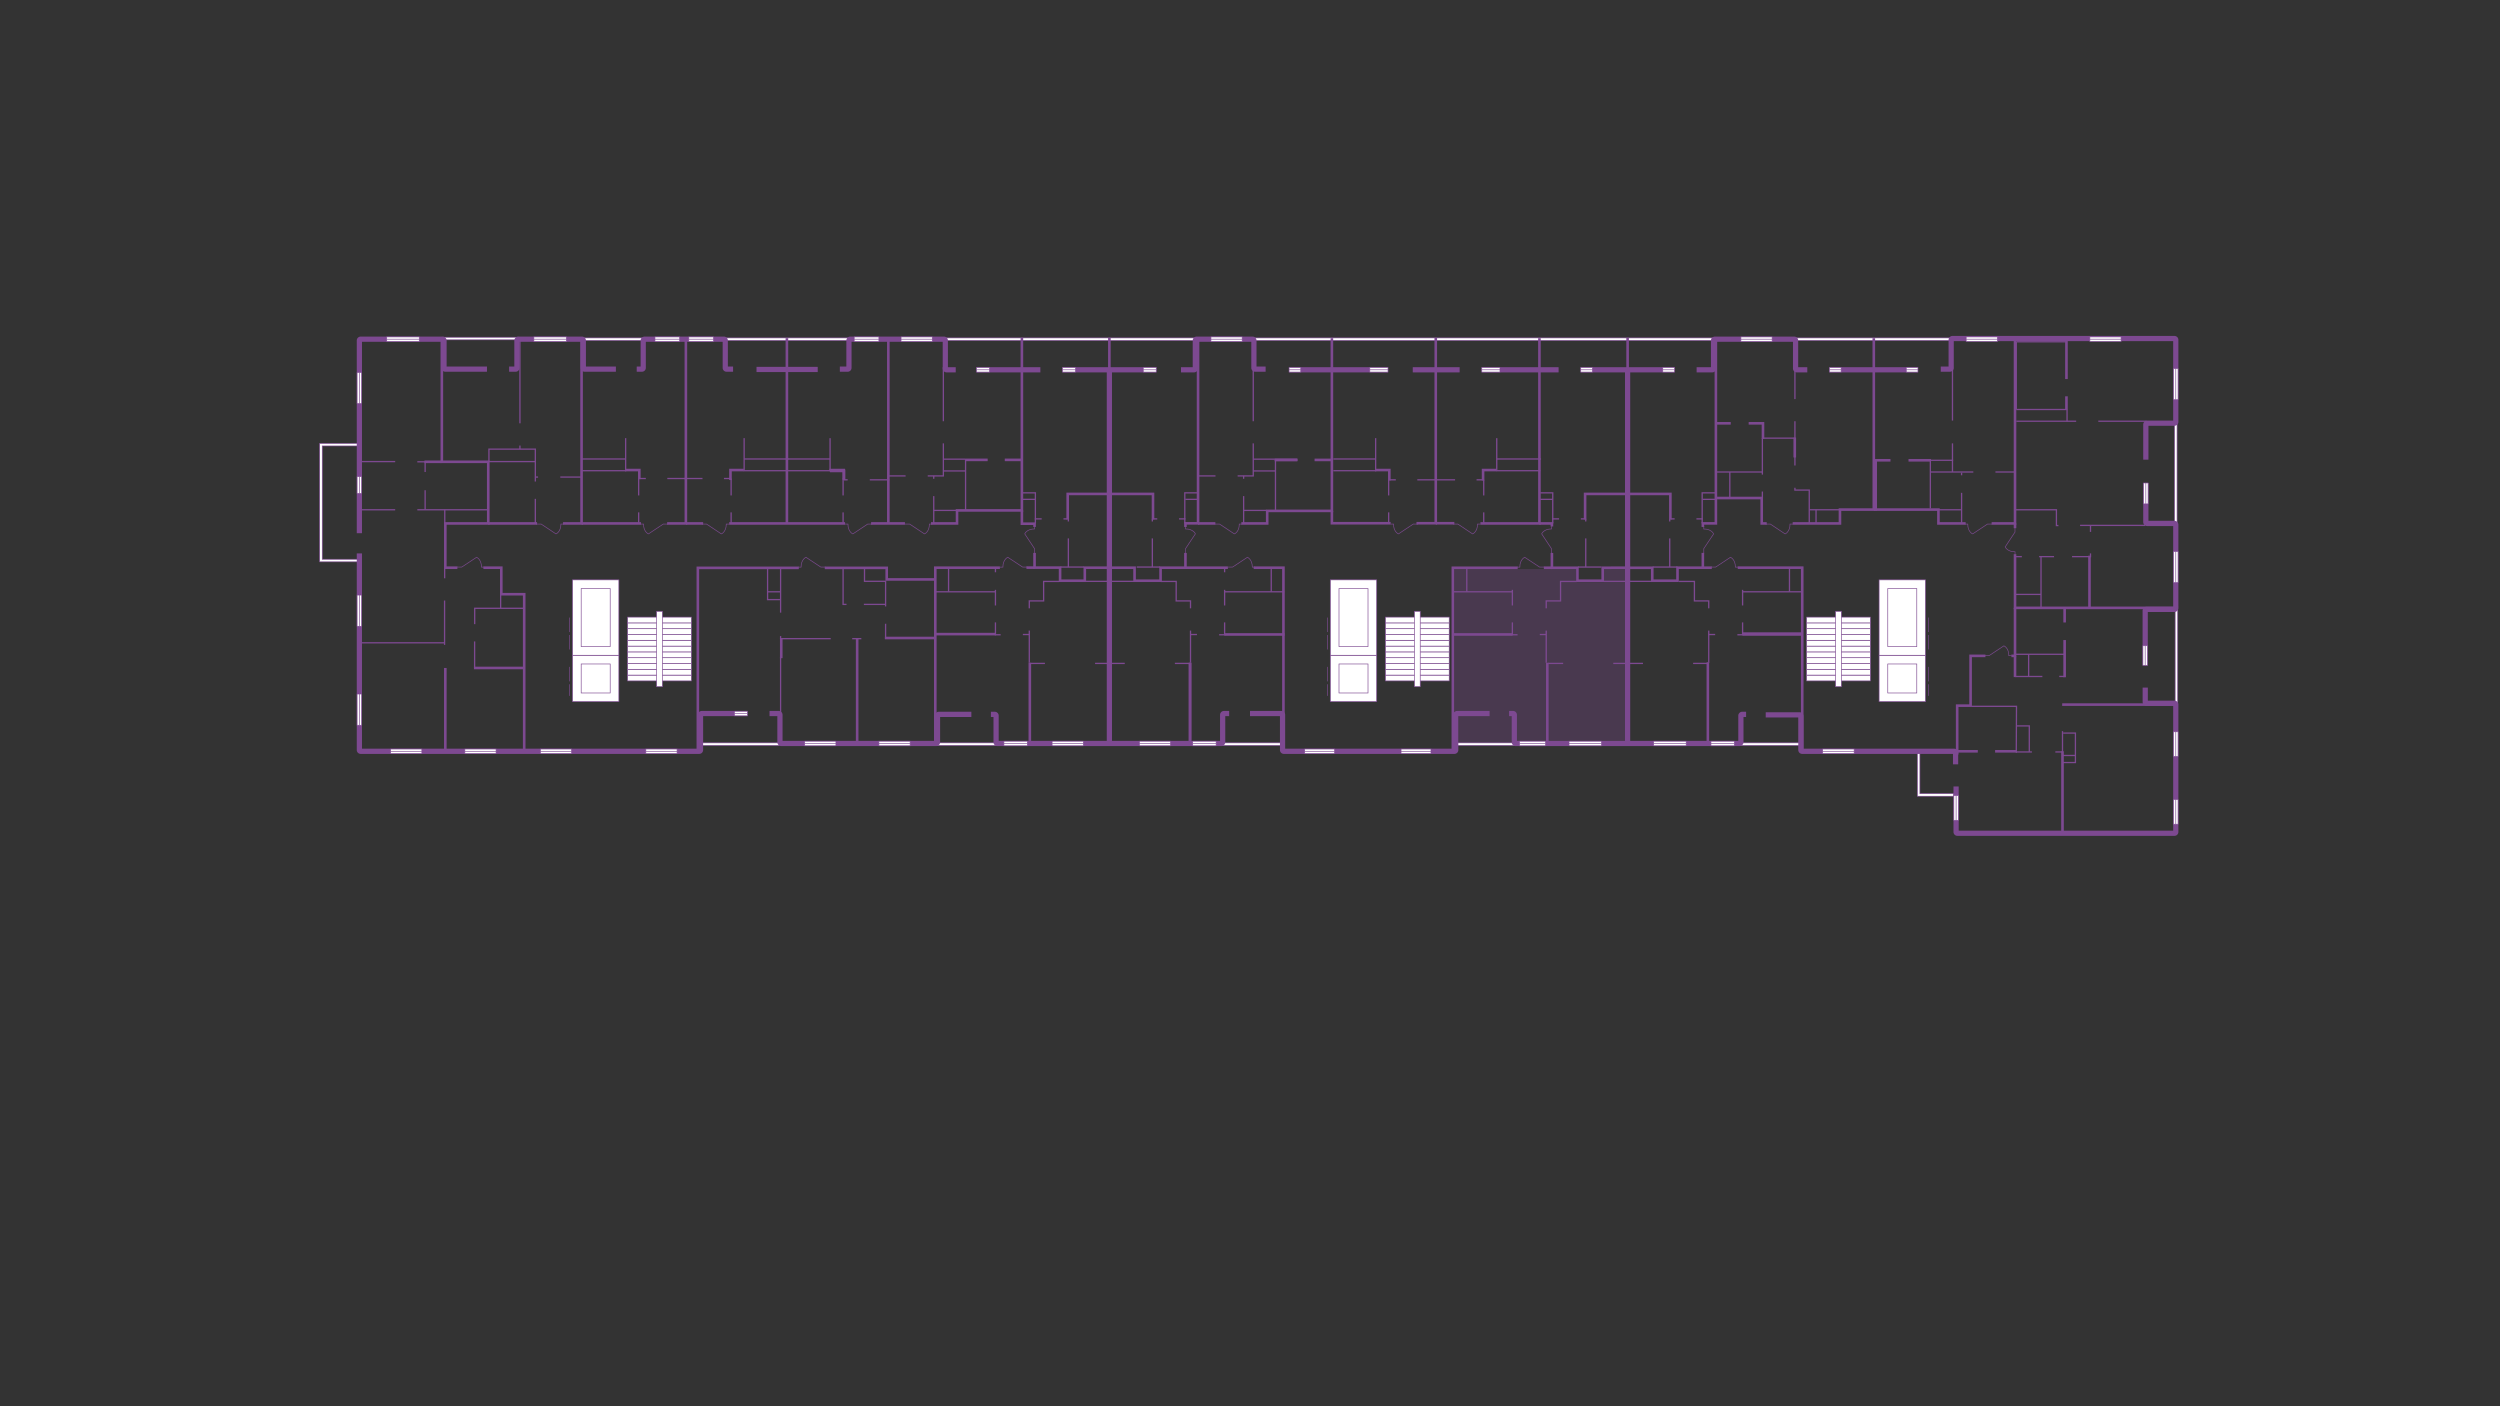 <?xml version="1.0" encoding="UTF-8" standalone="no"?>
<svg
   xmlns:dc="http://purl.org/dc/elements/1.1/"
   xmlns:cc="http://creativecommons.org/ns#"
   xmlns:rdf="http://www.w3.org/1999/02/22-rdf-syntax-ns#"
   xmlns:svg="http://www.w3.org/2000/svg"
   xmlns="http://www.w3.org/2000/svg"
   xmlns:sodipodi="http://sodipodi.sourceforge.net/DTD/sodipodi-0.dtd"
   xmlns:inkscape="http://www.inkscape.org/namespaces/inkscape"
   inkscape:version="1.0 (4035a4fb49, 2020-05-01)"
   sodipodi:docname="7.svg"
   id="svg1050"
   version="1.1"
   viewBox="0 0 1920 1080"
   height="1080"
   width="1920">
  <rect x="0" y="0" width="1920" height="1080" fill="#333333" stroke="none"/>
  <sodipodi:namedview
     inkscape:current-layer="svg1050"
     inkscape:window-maximized="1"
     inkscape:window-y="-8"
     inkscape:window-x="-8"
     inkscape:cy="499.8513"
     inkscape:cx="960"
     inkscape:zoom="0.9962963"
     showgrid="false"
     id="namedview1052"
     inkscape:window-height="705"
     inkscape:window-width="1366"
     inkscape:pageshadow="2"
     inkscape:pageopacity="0"
     guidetolerance="10"
     gridtolerance="10"
     objecttolerance="10"
     borderopacity="1"
     bordercolor="#666666"
     pagecolor="#ffffff" />
  <defs
     id="defs4">
    <style
       id="style2">.cls-1{fill:#7d4991;opacity:0.3;}.cls-2{fill:#fff;}.cls-2,.cls-3,.cls-4,.cls-5,.cls-6{stroke:#7d4991;}.cls-2,.cls-3{stroke-width:0.5px;}.cls-3,.cls-4,.cls-5,.cls-6{fill:none;}.cls-4,.cls-5,.cls-6{stroke-miterlimit:10;}.cls-5{stroke-width:2px;}.cls-6{stroke-width:4px;}</style>
  </defs>
  <g
     id="маски">
    <path
       id="path6"
       d="M1161,570a1,1,0,0,0,0,.25h-41V546h-1a3,3,0,0,0-2.22,1V437.06h48.79v0h44.89v10h21.42V437l16.12,0V569h-87Z"
       class="cls-1" />
  </g>
  <g
     data-name="лестницы и лифты"
     id="лестницы_и_лифты">
    <rect
       id="rect21"
       height="4.46"
       width="49.01"
       y="518.48"
       x="481.99"
       class="cls-2" />
    <rect
       id="rect23"
       height="4.46"
       width="49.01"
       y="514.02"
       x="481.99"
       class="cls-2" />
    <rect
       id="rect25"
       height="4.46"
       width="49.01"
       y="509.57"
       x="481.99"
       class="cls-2" />
    <rect
       id="rect27"
       height="4.46"
       width="49.01"
       y="505.11"
       x="481.99"
       class="cls-2" />
    <rect
       id="rect29"
       height="4.46"
       width="49.01"
       y="500.66"
       x="481.99"
       class="cls-2" />
    <rect
       id="rect31"
       height="4.46"
       width="49.01"
       y="496.2"
       x="481.99"
       class="cls-2" />
    <rect
       id="rect33"
       height="4.46"
       width="49.01"
       y="491.75"
       x="481.99"
       class="cls-2" />
    <rect
       id="rect35"
       height="4.46"
       width="49.01"
       y="487.29"
       x="481.99"
       class="cls-2" />
    <rect
       id="rect37"
       height="4.46"
       width="49.01"
       y="482.84"
       x="481.99"
       class="cls-2" />
    <rect
       id="rect39"
       height="4.46"
       width="49.01"
       y="478.38"
       x="481.99"
       class="cls-2" />
    <rect
       id="rect41"
       height="4.46"
       width="49.01"
       y="473.93"
       x="481.99"
       class="cls-2" />
    <rect
       id="rect43"
       height="57.92"
       width="4.46"
       y="469.47"
       x="504.27"
       class="cls-2" />
    <rect
       id="rect45"
       height="35.64"
       width="35.64"
       y="503.25"
       x="439.67"
       class="cls-2" />
    <rect
       id="rect47"
       height="57.92"
       width="35.64"
       y="445.33"
       x="439.67"
       class="cls-2" />
    <rect
       id="rect49"
       height="22.28"
       width="22.28"
       y="509.93"
       x="446.35"
       class="cls-2" />
    <rect
       id="rect51"
       height="44.55"
       width="22.28"
       y="452.02"
       x="446.35"
       class="cls-2" />
    <path
       id="path53"
       d="M437.44,534.43v-8.91m0-2.22V512.16"
       class="cls-3" />
    <path
       id="path55"
       d="M437.44,498.79V487.66m0-2.23V474.29"
       class="cls-3" />
    <rect
       id="rect57"
       height="4.46"
       width="49.01"
       y="518.48"
       x="1063.99"
       class="cls-2" />
    <rect
       id="rect59"
       height="4.46"
       width="49.01"
       y="514.02"
       x="1063.99"
       class="cls-2" />
    <rect
       id="rect61"
       height="4.46"
       width="49.01"
       y="509.57"
       x="1063.99"
       class="cls-2" />
    <rect
       id="rect63"
       height="4.46"
       width="49.01"
       y="505.11"
       x="1063.99"
       class="cls-2" />
    <rect
       id="rect65"
       height="4.46"
       width="49.01"
       y="500.66"
       x="1063.99"
       class="cls-2" />
    <rect
       id="rect67"
       height="4.46"
       width="49.01"
       y="496.2"
       x="1063.99"
       class="cls-2" />
    <rect
       id="rect69"
       height="4.46"
       width="49.01"
       y="491.75"
       x="1063.99"
       class="cls-2" />
    <rect
       id="rect71"
       height="4.46"
       width="49.01"
       y="487.29"
       x="1063.99"
       class="cls-2" />
    <rect
       id="rect73"
       height="4.46"
       width="49.01"
       y="482.84"
       x="1063.99"
       class="cls-2" />
    <rect
       id="rect75"
       height="4.46"
       width="49.01"
       y="478.38"
       x="1063.99"
       class="cls-2" />
    <rect
       id="rect77"
       height="4.46"
       width="49.01"
       y="473.93"
       x="1063.99"
       class="cls-2" />
    <rect
       id="rect79"
       height="57.92"
       width="4.46"
       y="469.47"
       x="1086.27"
       class="cls-2" />
    <rect
       id="rect81"
       height="35.64"
       width="35.64"
       y="503.25"
       x="1021.67"
       class="cls-2" />
    <rect
       id="rect83"
       height="57.92"
       width="35.64"
       y="445.33"
       x="1021.67"
       class="cls-2" />
    <rect
       id="rect85"
       height="22.28"
       width="22.28"
       y="509.93"
       x="1028.35"
       class="cls-2" />
    <rect
       id="rect87"
       height="44.55"
       width="22.28"
       y="452.02"
       x="1028.35"
       class="cls-2" />
    <path
       id="path89"
       d="M1019.44,534.43v-8.91m0-2.22V512.16"
       class="cls-3" />
    <path
       id="path91"
       d="M1019.44,498.79V487.66m0-2.23V474.29"
       class="cls-3" />
    <rect
       id="rect93"
       height="4.46"
       width="49.01"
       y="518.48"
       x="1387.44"
       class="cls-2" />
    <rect
       id="rect95"
       height="4.46"
       width="49.01"
       y="514.02"
       x="1387.44"
       class="cls-2" />
    <rect
       id="rect97"
       height="4.46"
       width="49.01"
       y="509.57"
       x="1387.44"
       class="cls-2" />
    <rect
       id="rect99"
       height="4.46"
       width="49.01"
       y="505.11"
       x="1387.44"
       class="cls-2" />
    <rect
       id="rect101"
       height="4.46"
       width="49.01"
       y="500.66"
       x="1387.44"
       class="cls-2" />
    <rect
       id="rect103"
       height="4.46"
       width="49.01"
       y="496.2"
       x="1387.44"
       class="cls-2" />
    <rect
       id="rect105"
       height="4.46"
       width="49.01"
       y="491.75"
       x="1387.44"
       class="cls-2" />
    <rect
       id="rect107"
       height="4.46"
       width="49.01"
       y="487.29"
       x="1387.44"
       class="cls-2" />
    <rect
       id="rect109"
       height="4.46"
       width="49.01"
       y="482.84"
       x="1387.44"
       class="cls-2" />
    <rect
       id="rect111"
       height="4.46"
       width="49.01"
       y="478.38"
       x="1387.44"
       class="cls-2" />
    <rect
       id="rect113"
       height="4.46"
       width="49.01"
       y="473.93"
       x="1387.44"
       class="cls-2" />
    <rect
       id="rect115"
       height="57.92"
       width="4.46"
       y="469.47"
       x="1409.72"
       class="cls-2" />
    <rect
       id="rect117"
       height="35.64"
       width="35.64"
       y="503.25"
       x="1443.13"
       class="cls-2" />
    <rect
       id="rect119"
       height="57.92"
       width="35.64"
       y="445.33"
       x="1443.13"
       class="cls-2" />
    <rect
       id="rect121"
       height="22.28"
       width="22.28"
       y="509.93"
       x="1449.81"
       class="cls-2" />
    <rect
       id="rect123"
       height="44.55"
       width="22.28"
       y="452.02"
       x="1449.81"
       class="cls-2" />
    <path
       id="path125"
       d="M1481,525.52v8.91m0-22.27V523.3"
       class="cls-3" />
    <path
       id="path127"
       d="M1481,487.66v11.13m0-24.5v11.14"
       class="cls-3" />
  </g>
  <g
     id="балконы">
    <path
       id="path130"
       d="M1472.5,576.5h2v33h26v2h-28Z"
       class="cls-2" />
    <rect
       id="rect132"
       height="2"
       width="47"
       y="570.5"
       x="1336.5"
       class="cls-2" />
    <rect
       id="rect134"
       height="2"
       width="47"
       y="570.5"
       x="1117.5"
       class="cls-2" />
    <rect
       id="rect136"
       height="2"
       width="47"
       y="570.5"
       x="938.5"
       class="cls-2" />
    <rect
       id="rect138"
       height="2"
       width="47"
       y="570.5"
       x="719.5"
       class="cls-2" />
    <rect
       id="rect140"
       height="2"
       width="60"
       y="570.5"
       x="538.5"
       class="cls-2" />
    <rect
       id="rect142"
       height="2"
       width="59"
       y="259"
       x="339.5"
       class="cls-2" />
    <polygon
       id="polygon144"
       points="247.5 429.5 247.5 342.5 275.5 342.5 275.5 340.5 247.5 340.5 245.5 340.5 245.5 342.5 245.5 429.5 245.5 431.5 247.5 431.5 276.5 431.5 276.5 429.5 247.5 429.5"
       class="cls-2" />
    <rect
       id="rect146"
       height="2"
       width="48"
       y="259.5"
       x="447.5"
       class="cls-2" />
    <rect
       id="rect148"
       height="2"
       width="96"
       y="259.5"
       x="556.5"
       class="cls-2" />
    <rect
       id="rect150"
       height="2"
       width="193"
       y="259.5"
       x="724.5"
       class="cls-2" />
    <rect
       id="rect152"
       height="2"
       width="355"
       y="259.5"
       x="961.5"
       class="cls-2" />
    <rect
       id="rect154"
       height="2"
       width="121"
       y="259.5"
       x="1378.5"
       class="cls-2" />
    <rect
       id="rect156"
       transform="translate(2035 -1307) rotate(90)"
       height="2"
       width="77"
       y="363"
       x="1632.5"
       class="cls-2" />
    <rect
       id="rect158"
       transform="translate(2174.5 -1168.5) rotate(90)"
       height="2"
       width="75"
       y="502"
       x="1634"
       class="cls-2" />
  </g>
  <g
     data-name="внутренние стены 1рх"
     id="внутренние_стены_1рх">
    <line
       id="line161"
       y2="492.63"
       x2="364.5"
       y1="513"
       x1="364.5"
       class="cls-4" />
    <polyline
       id="polyline163"
       points="364.56 479.34 364.56 467.17 402.5 467.17"
       class="cls-4" />
    <line
       id="line165"
       y2="456.5"
       x2="384.5"
       y1="467.17"
       x1="384.5"
       class="cls-4" />
    <line
       id="line167"
       y2="444.12"
       x2="341.5"
       y1="436"
       x1="341.5"
       class="cls-4" />
    <line
       id="line169"
       y2="495.28"
       x2="341.43"
       y1="461.21"
       x1="341.43"
       class="cls-4" />
    <line
       id="line171"
       y2="493.67"
       x2="277.02"
       y1="493.67"
       x1="341.43"
       class="cls-4" />
    <line
       id="line173"
       y2="391.38"
       x2="341.58"
       y1="402"
       x1="341.58"
       class="cls-4" />
    <line
       id="line175"
       y2="391.5"
       x2="320.5"
       y1="391.5"
       x1="375.5"
       class="cls-4" />
    <line
       id="line177"
       y2="391.5"
       x2="276.5"
       y1="391.5"
       x1="303.5"
       class="cls-4" />
    <line
       id="line179"
       y2="376.5"
       x2="326.5"
       y1="391.5"
       x1="326.5"
       class="cls-4" />
    <line
       id="line181"
       y2="354.67"
       x2="326.5"
       y1="362.5"
       x1="326.5"
       class="cls-4" />
    <line
       id="line183"
       y2="354.67"
       x2="320.5"
       y1="354.67"
       x1="326.5"
       class="cls-4" />
    <line
       id="line185"
       y2="354.5"
       x2="276.5"
       y1="354.5"
       x1="303.5"
       class="cls-4" />
    <line
       id="line187"
       y2="354.5"
       x2="411"
       y1="354.5"
       x1="375"
       class="cls-4" />
    <polyline
       id="polyline189"
       points="375.5 354.17 375.5 344.94 411.13 344.94 411.13 369.82"
       class="cls-4" />
    <line
       id="line191"
       y2="401.82"
       x2="411.13"
       y1="383.11"
       x1="411.13"
       class="cls-4" />
    <line
       id="line193"
       y2="366.4"
       x2="413.23"
       y1="366.4"
       x1="411"
       class="cls-4" />
    <line
       id="line195"
       y2="366.4"
       x2="446.5"
       y1="366.4"
       x1="430.31"
       class="cls-4" />
    <line
       id="line197"
       y2="342.19"
       x2="399.31"
       y1="344.94"
       x1="399.31"
       class="cls-4" />
    <line
       id="line199"
       y2="261.6"
       x2="399.31"
       y1="325.1"
       x1="399.31"
       class="cls-4" />
    <line
       id="line201"
       y2="361.5"
       x2="480.5"
       y1="336.5"
       x1="480.5"
       class="cls-4" />
    <line
       id="line203"
       y2="361.5"
       x2="447"
       y1="361.5"
       x1="481"
       class="cls-4" />
    <line
       id="line205"
       y2="352.5"
       x2="446.5"
       y1="352.5"
       x1="480.5"
       class="cls-4" />
    <line
       id="line207"
       y2="367.5"
       x2="496"
       y1="367.5"
       x1="491"
       class="cls-4" />
    <line
       id="line209"
       y2="380.5"
       x2="490.5"
       y1="367.5"
       x1="490.5"
       class="cls-4" />
    <line
       id="line211"
       y2="401.5"
       x2="490.5"
       y1="393.5"
       x1="490.5"
       class="cls-4" />
    <line
       id="line213"
       y2="367.5"
       x2="526.5"
       y1="367.5"
       x1="512.5"
       class="cls-4" />
    <line
       id="line215"
       y2="361.5"
       x2="1056.5"
       y1="336.5"
       x1="1056.5"
       class="cls-4" />
    <line
       id="line217"
       y2="361.5"
       x2="1024"
       y1="361.5"
       x1="1057"
       class="cls-4" />
    <line
       id="line219"
       y2="352.5"
       x2="1024"
       y1="352.5"
       x1="1056.5"
       class="cls-4" />
    <line
       id="line221"
       y2="368.5"
       x2="1072"
       y1="368.5"
       x1="1067"
       class="cls-4" />
    <line
       id="line223"
       y2="380.5"
       x2="1066.5"
       y1="368.5"
       x1="1066.5"
       class="cls-4" />
    <line
       id="line225"
       y2="401.5"
       x2="1066.5"
       y1="393.5"
       x1="1066.5"
       class="cls-4" />
    <line
       id="line227"
       y2="368.5"
       x2="1102.5"
       y1="368.5"
       x1="1088.5"
       class="cls-4" />
    <line
       id="line229"
       y2="361.5"
       x2="637.5"
       y1="336.5"
       x1="637.5"
       class="cls-4" />
    <line
       id="line231"
       y2="361.5"
       x2="605"
       y1="361.5"
       x1="638"
       class="cls-4" />
    <line
       id="line233"
       y2="352.5"
       x2="603.5"
       y1="352.5"
       x1="637.5"
       class="cls-4" />
    <line
       id="line235"
       y2="368.5"
       x2="651"
       y1="368.5"
       x1="648"
       class="cls-4" />
    <line
       id="line237"
       y2="380.5"
       x2="647.5"
       y1="367.5"
       x1="647.5"
       class="cls-4" />
    <line
       id="line239"
       y2="401.5"
       x2="647.5"
       y1="393.5"
       x1="647.5"
       class="cls-4" />
    <line
       id="line241"
       y2="368.5"
       x2="683"
       y1="368.5"
       x1="668"
       class="cls-4" />
    <line
       id="line243"
       y2="361.5"
       x2="571.5"
       y1="336.5"
       x1="571.5"
       class="cls-4" />
    <line
       id="line245"
       y2="361.5"
       x2="604"
       y1="361.5"
       x1="571"
       class="cls-4" />
    <line
       id="line247"
       y2="352.5"
       x2="605.5"
       y1="352.5"
       x1="571.5"
       class="cls-4" />
    <line
       id="line249"
       y2="367.5"
       x2="556"
       y1="367.5"
       x1="561"
       class="cls-4" />
    <line
       id="line251"
       y2="380.5"
       x2="561.5"
       y1="367.5"
       x1="561.5"
       class="cls-4" />
    <line
       id="line253"
       y2="401.5"
       x2="561.5"
       y1="393.5"
       x1="561.5"
       class="cls-4" />
    <line
       id="line255"
       y2="367.5"
       x2="525.5"
       y1="367.5"
       x1="539.5"
       class="cls-4" />
    <line
       id="line257"
       y2="361.5"
       x2="1149.5"
       y1="336.5"
       x1="1149.5"
       class="cls-4" />
    <line
       id="line259"
       y2="361.5"
       x2="1183"
       y1="361.5"
       x1="1149"
       class="cls-4" />
    <line
       id="line261"
       y2="352.5"
       x2="1183.5"
       y1="352.5"
       x1="1149.5"
       class="cls-4" />
    <line
       id="line263"
       y2="368.5"
       x2="1134"
       y1="368.5"
       x1="1139"
       class="cls-4" />
    <line
       id="line265"
       y2="380.5"
       x2="1139.5"
       y1="368.5"
       x1="1139.5"
       class="cls-4" />
    <line
       id="line267"
       y2="401.5"
       x2="1139.5"
       y1="393.5"
       x1="1139.5"
       class="cls-4" />
    <line
       id="line269"
       y2="368.5"
       x2="1103.5"
       y1="368.5"
       x1="1117.5"
       class="cls-4" />
    <line
       id="line271"
       y2="365.5"
       x2="695.5"
       y1="365.5"
       x1="682.5"
       class="cls-4" />
    <polyline
       id="polyline273"
       points="712.5 365.5 724.5 365.5 724.5 340.5"
       class="cls-4" />
    <line
       id="line275"
       y2="352.64"
       x2="724.5"
       y1="352.64"
       x1="741.14"
       class="cls-4" />
    <line
       id="line277"
       y2="391.67"
       x2="741.56"
       y1="353"
       x1="741.56"
       class="cls-4" />
    <line
       id="line279"
       y2="361.68"
       x2="741.56"
       y1="361.68"
       x1="724.5"
       class="cls-4" />
    <line
       id="line281"
       y2="367.72"
       x2="717.11"
       y1="365.5"
       x1="717.11"
       class="cls-4" />
    <line
       id="line283"
       y2="401.82"
       x2="717.11"
       y1="381.01"
       x1="717.11"
       class="cls-4" />
    <line
       id="line285"
       y2="392"
       x2="734.56"
       y1="392"
       x1="717.11"
       class="cls-4" />
    <polyline
       id="polyline287"
       points="795.17 402 795.17 378.5 785.5 378.5"
       class="cls-4" />
    <line
       id="line289"
       y2="383.5"
       x2="795.17"
       y1="383.5"
       x1="785.5"
       class="cls-4" />
    <line
       id="line291"
       y2="398.5"
       x2="816.74"
       y1="398.5"
       x1="819.79"
       class="cls-4" />
    <line
       id="line293"
       y2="398.5"
       x2="794.74"
       y1="398.5"
       x1="800"
       class="cls-4" />
    <line
       id="line295"
       y2="435.5"
       x2="832.5"
       y1="435.5"
       x1="814.5"
       class="cls-4" />
    <line
       id="line297"
       y2="435.5"
       x2="820.5"
       y1="413.5"
       x1="820.5"
       class="cls-4" />
    <line
       id="line299"
       y2="398.5"
       x2="820.5"
       y1="400.5"
       x1="820.5"
       class="cls-4" />
    <polyline
       id="polyline301"
       points="909.92 402 909.92 378.5 919.92 378.5"
       class="cls-4" />
    <line
       id="line303"
       y2="383.5"
       x2="910.33"
       y1="383.5"
       x1="920"
       class="cls-4" />
    <line
       id="line305"
       y2="398.5"
       x2="888.76"
       y1="398.5"
       x1="885.71"
       class="cls-4" />
    <line
       id="line307"
       y2="398.5"
       x2="910.42"
       y1="398.5"
       x1="905.5"
       class="cls-4" />
    <line
       id="line309"
       y2="435.5"
       x2="873"
       y1="435.5"
       x1="891"
       class="cls-4" />
    <line
       id="line311"
       y2="435.5"
       x2="885"
       y1="413.5"
       x1="885"
       class="cls-4" />
    <line
       id="line313"
       y2="398.5"
       x2="885"
       y1="400.5"
       x1="885"
       class="cls-4" />
    <polyline
       id="polyline315"
       points="1192.51 402 1192.51 378.5 1182.85 378.5"
       class="cls-4" />
    <line
       id="line317"
       y2="383.5"
       x2="1192.51"
       y1="383.5"
       x1="1182.85"
       class="cls-4" />
    <line
       id="line319"
       y2="398.5"
       x2="1214.09"
       y1="398.5"
       x1="1217.14"
       class="cls-4" />
    <line
       id="line321"
       y2="398.5"
       x2="1192.09"
       y1="398.5"
       x1="1197.35"
       class="cls-4" />
    <line
       id="line323"
       y2="435.5"
       x2="1229.85"
       y1="435.5"
       x1="1211.85"
       class="cls-4" />
    <line
       id="line325"
       y2="435.5"
       x2="1217.85"
       y1="413.5"
       x1="1217.85"
       class="cls-4" />
    <line
       id="line327"
       y2="398.5"
       x2="1217.85"
       y1="400.5"
       x1="1217.85"
       class="cls-4" />
    <polyline
       id="polyline329"
       points="1307.27 402 1307.27 378.5 1317.27 378.5"
       class="cls-4" />
    <line
       id="line331"
       y2="383.5"
       x2="1307.68"
       y1="383.5"
       x1="1317.35"
       class="cls-4" />
    <line
       id="line333"
       y2="398.5"
       x2="1286.11"
       y1="398.5"
       x1="1283.06"
       class="cls-4" />
    <line
       id="line335"
       y2="398.5"
       x2="1307.77"
       y1="398.5"
       x1="1302.85"
       class="cls-4" />
    <line
       id="line337"
       y2="435.5"
       x2="1269.25"
       y1="435.5"
       x1="1288.35"
       class="cls-4" />
    <line
       id="line339"
       y2="435.5"
       x2="1282.35"
       y1="413.5"
       x1="1282.35"
       class="cls-4" />
    <line
       id="line341"
       y2="398.5"
       x2="1282.35"
       y1="400.5"
       x1="1282.35"
       class="cls-4" />
    <line
       id="line343"
       y2="550.5"
       x2="599.5"
       y1="504.5"
       x1="599.5"
       class="cls-4" />
    <line
       id="line345"
       y2="488.5"
       x2="599.5"
       y1="490.5"
       x1="599.5"
       class="cls-4" />
    <line
       id="line347"
       y2="490.5"
       x2="638"
       y1="490.5"
       x1="600"
       class="cls-4" />
    <line
       id="line349"
       y2="490.5"
       x2="661.5"
       y1="490.5"
       x1="654.5"
       class="cls-4" />
    <line
       id="line351"
       y2="436.5"
       x2="599.5"
       y1="470.5"
       x1="599.5"
       class="cls-4" />
    <line
       id="line353"
       y2="460.5"
       x2="589.5"
       y1="436.5"
       x1="589.5"
       class="cls-4" />
    <line
       id="line355"
       y2="460.5"
       x2="599"
       y1="460.5"
       x1="589"
       class="cls-4" />
    <line
       id="line357"
       y2="454.5"
       x2="599.5"
       y1="454.5"
       x1="589.5"
       class="cls-4" />
    <polyline
       id="polyline359"
       points="647.5 436.5 647.5 464.17 650.11 464.17"
       class="cls-4" />
    <line
       id="line361"
       y2="464.17"
       x2="680.34"
       y1="464.17"
       x1="663.45"
       class="cls-4" />
    <line
       id="line363"
       y2="479.04"
       x2="680.14"
       y1="490.74"
       x1="680.14"
       class="cls-4" />
    <polyline
       id="polyline365"
       points="680.14 465.75 680.14 446.44 663.94 446.44 663.94 436.02"
       class="cls-4" />
    <line
       id="line367"
       y2="454.5"
       x2="764.5"
       y1="454.5"
       x1="718.5"
       class="cls-4" />
    <line
       id="line369"
       y2="465"
       x2="764.5"
       y1="453"
       x1="764.5"
       class="cls-4" />
    <line
       id="line371"
       y2="488"
       x2="764.5"
       y1="478"
       x1="764.5"
       class="cls-4" />
    <line
       id="line373"
       y2="436.5"
       x2="764.5"
       y1="439.5"
       x1="764.5"
       class="cls-4" />
    <line
       id="line375"
       y2="435.5"
       x2="728.5"
       y1="454.5"
       x1="728.5"
       class="cls-4" />
    <line
       id="line377"
       y2="487.5"
       x2="768.5"
       y1="487.5"
       x1="764.5"
       class="cls-4" />
    <line
       id="line379"
       y2="484.29"
       x2="790.5"
       y1="509"
       x1="790.5"
       class="cls-4" />
    <line
       id="line381"
       y2="487.31"
       x2="790.5"
       y1="487.31"
       x1="785.56"
       class="cls-4" />
    <polyline
       id="polyline383"
       points="790.5 467.2 790.5 461.5 801.5 461.5 801.5 446.54 813.33 446.54"
       class="cls-4" />
    <line
       id="line385"
       y2="446.47"
       x2="850.96"
       y1="446.47"
       x1="833.75"
       class="cls-4" />
    <line
       id="line387"
       y2="509.5"
       x2="802.5"
       y1="509.5"
       x1="791"
       class="cls-4" />
    <line
       id="line389"
       y2="509.5"
       x2="851.5"
       y1="509.5"
       x1="841"
       class="cls-4" />
    <line
       id="line391"
       y2="454.5"
       x2="940.5"
       y1="454.5"
       x1="986.31"
       class="cls-4" />
    <line
       id="line393"
       y2="465"
       x2="940.5"
       y1="453"
       x1="940.5"
       class="cls-4" />
    <line
       id="line395"
       y2="488"
       x2="940.5"
       y1="478"
       x1="940.5"
       class="cls-4" />
    <line
       id="line397"
       y2="435.5"
       x2="976.31"
       y1="454.5"
       x1="976.31"
       class="cls-4" />
    <line
       id="line399"
       y2="487.5"
       x2="936.31"
       y1="487.5"
       x1="940.31"
       class="cls-4" />
    <line
       id="line401"
       y2="484.29"
       x2="914.31"
       y1="509"
       x1="914.31"
       class="cls-4" />
    <line
       id="line403"
       y2="487.31"
       x2="914.31"
       y1="487.31"
       x1="919.25"
       class="cls-4" />
    <polyline
       id="polyline405"
       points="914.31 467.2 914.31 461.5 903.31 461.5 903.31 446.54 891.48 446.54"
       class="cls-4" />
    <line
       id="line407"
       y2="446.47"
       x2="853.85"
       y1="446.47"
       x1="871.06"
       class="cls-4" />
    <line
       id="line409"
       y2="509.5"
       x2="902.31"
       y1="509.5"
       x1="913.81"
       class="cls-4" />
    <line
       id="line411"
       y2="509.5"
       x2="853.31"
       y1="509.5"
       x1="863.81"
       class="cls-4" />
    <line
       id="line413"
       y2="454.5"
       x2="1161.5"
       y1="454.5"
       x1="1115.5"
       class="cls-4" />
    <line
       id="line415"
       y2="465"
       x2="1161.5"
       y1="453"
       x1="1161.5"
       class="cls-4" />
    <line
       id="line417"
       y2="488"
       x2="1161.5"
       y1="478"
       x1="1161.5"
       class="cls-4" />
    <line
       id="line419"
       y2="435.5"
       x2="1126.5"
       y1="454.5"
       x1="1126.5"
       class="cls-4" />
    <line
       id="line421"
       y2="487.5"
       x2="1165.5"
       y1="487.5"
       x1="1161.5"
       class="cls-4" />
    <line
       id="line423"
       y2="484.29"
       x2="1187.5"
       y1="509"
       x1="1187.5"
       class="cls-4" />
    <line
       id="line425"
       y2="487.31"
       x2="1187.5"
       y1="487.31"
       x1="1182.56"
       class="cls-4" />
    <polyline
       id="polyline427"
       points="1187.5 467.2 1187.5 461.5 1198.5 461.5 1198.5 446.54 1211 446.54"
       class="cls-4" />
    <line
       id="line429"
       y2="446.47"
       x2="1248.96"
       y1="446.47"
       x1="1231.75"
       class="cls-4" />
    <line
       id="line431"
       y2="509.5"
       x2="1200.5"
       y1="509.5"
       x1="1189"
       class="cls-4" />
    <line
       id="line433"
       y2="509.5"
       x2="1249.5"
       y1="509.5"
       x1="1239"
       class="cls-4" />
    <line
       id="line435"
       y2="454.5"
       x2="1338.31"
       y1="454.5"
       x1="1384.31"
       class="cls-4" />
    <line
       id="line437"
       y2="465"
       x2="1338.31"
       y1="453"
       x1="1338.31"
       class="cls-4" />
    <line
       id="line439"
       y2="488"
       x2="1338.31"
       y1="478"
       x1="1338.31"
       class="cls-4" />
    <line
       id="line441"
       y2="435.5"
       x2="1374.31"
       y1="454.5"
       x1="1374.31"
       class="cls-4" />
    <line
       id="line443"
       y2="487.5"
       x2="1334.31"
       y1="487.5"
       x1="1338.31"
       class="cls-4" />
    <line
       id="line445"
       y2="484.29"
       x2="1312.31"
       y1="509"
       x1="1312.31"
       class="cls-4" />
    <line
       id="line447"
       y2="487.31"
       x2="1312.31"
       y1="487.31"
       x1="1317.25"
       class="cls-4" />
    <polyline
       id="polyline449"
       points="1312.31 467.2 1312.31 461.5 1301.31 461.5 1301.31 446.54 1289.48 446.54"
       class="cls-4" />
    <line
       id="line451"
       y2="446.47"
       x2="1251.85"
       y1="446.47"
       x1="1269.06"
       class="cls-4" />
    <line
       id="line453"
       y2="509.5"
       x2="1300.31"
       y1="509.5"
       x1="1311.81"
       class="cls-4" />
    <line
       id="line455"
       y2="509.5"
       x2="1251.31"
       y1="509.5"
       x1="1261.81"
       class="cls-4" />
    <line
       id="line457"
       y2="282"
       x2="724.5"
       y1="323.5"
       x1="724.5"
       class="cls-4" />
    <line
       id="line459"
       y2="365.5"
       x2="933.5"
       y1="365.5"
       x1="920.5"
       class="cls-4" />
    <polyline
       id="polyline461"
       points="950.5 365.5 962.5 365.5 962.5 340.5"
       class="cls-4" />
    <line
       id="line463"
       y2="352.64"
       x2="962.5"
       y1="352.64"
       x1="979.14"
       class="cls-4" />
    <line
       id="line465"
       y2="391.67"
       x2="979.56"
       y1="353"
       x1="979.56"
       class="cls-4" />
    <line
       id="line467"
       y2="361.68"
       x2="979.56"
       y1="361.68"
       x1="962.5"
       class="cls-4" />
    <line
       id="line469"
       y2="367.72"
       x2="955.11"
       y1="365.5"
       x1="955.11"
       class="cls-4" />
    <line
       id="line471"
       y2="401.82"
       x2="955.11"
       y1="381.01"
       x1="955.11"
       class="cls-4" />
    <line
       id="line473"
       y2="392"
       x2="972.56"
       y1="392"
       x1="955.11"
       class="cls-4" />
    <line
       id="line475"
       y2="282"
       x2="962.5"
       y1="323.5"
       x1="962.5"
       class="cls-4" />
    <line
       id="line477"
       y2="336.5"
       x2="1379"
       y1="336.5"
       x1="1354"
       class="cls-4" />
    <line
       id="line479"
       y2="337.5"
       x2="1378.5"
       y1="323.5"
       x1="1378.5"
       class="cls-4" />
    <line
       id="line481"
       y2="357.5"
       x2="1378.5"
       y1="350.5"
       x1="1378.5"
       class="cls-4" />
    <line
       id="line483"
       y2="364.5"
       x2="1353.5"
       y1="336.5"
       x1="1353.5"
       class="cls-4" />
    <line
       id="line485"
       y2="362.5"
       x2="1353.5"
       y1="362.5"
       x1="1317.5"
       class="cls-4" />
    <line
       id="line487"
       y2="382.5"
       x2="1328.5"
       y1="362.5"
       x1="1328.5"
       class="cls-4" />
    <line
       id="line489"
       y2="382.5"
       x2="1353.5"
       y1="377.5"
       x1="1353.5"
       class="cls-4" />
    <line
       id="line491"
       y2="306.5"
       x2="1378.5"
       y1="284"
       x1="1378.5"
       class="cls-4" />
    <polyline
       id="polyline493"
       points="1378.5 374.6 1378.5 376.39 1389.5 376.39 1389.5 402"
       class="cls-4" />
    <line
       id="line495"
       y2="391.5"
       x2="1389.5"
       y1="391.5"
       x1="1413.09"
       class="cls-4" />
    <line
       id="line497"
       y2="402"
       x2="1394.72"
       y1="391.5"
       x1="1394.72"
       class="cls-4" />
    <line
       id="line499"
       y2="282.5"
       x2="1499.5"
       y1="323"
       x1="1499.5"
       class="cls-4" />
    <line
       id="line501"
       y2="362.5"
       x2="1499.5"
       y1="340.5"
       x1="1499.5"
       class="cls-4" />
    <line
       id="line503"
       y2="353.5"
       x2="1500"
       y1="353.5"
       x1="1483"
       class="cls-4" />
    <line
       id="line505"
       y2="353.5"
       x2="1482.5"
       y1="390.5"
       x1="1482.5"
       class="cls-4" />
    <line
       id="line507"
       y2="362.5"
       x2="1515.5"
       y1="362.5"
       x1="1483"
       class="cls-4" />
    <line
       id="line509"
       y2="362.5"
       x2="1547.5"
       y1="362.5"
       x1="1532.5"
       class="cls-4" />
    <line
       id="line511"
       y2="363"
       x2="1506.5"
       y1="365"
       x1="1506.5"
       class="cls-4" />
    <line
       id="line513"
       y2="401.5"
       x2="1506.5"
       y1="378.5"
       x1="1506.5"
       class="cls-4" />
    <line
       id="line515"
       y2="391.5"
       x2="1506"
       y1="391.5"
       x1="1489"
       class="cls-4" />
    <line
       id="line517"
       y2="262.5"
       x2="1548.5"
       y1="262.5"
       x1="1586.5"
       class="cls-4" />
    <line
       id="line519"
       y2="314.5"
       x2="1548.5"
       y1="262.5"
       x1="1548.5"
       class="cls-4" />
    <line
       id="line521"
       y2="314.5"
       x2="1587.5"
       y1="314.5"
       x1="1548.5"
       class="cls-4" />
    <line
       id="line523"
       y2="323.5"
       x2="1587.5"
       y1="314.5"
       x1="1587.5"
       class="cls-4" />
    <line
       id="line525"
       y2="323.5"
       x2="1594.5"
       y1="323.5"
       x1="1548.5"
       class="cls-4" />
    <line
       id="line527"
       y2="323.5"
       x2="1648.5"
       y1="323.5"
       x1="1611.5"
       class="cls-4" />
    <line
       id="line529"
       y2="403.5"
       x2="1597.5"
       y1="403.5"
       x1="1647.5"
       class="cls-4" />
    <line
       id="line531"
       y2="425"
       x2="1605.5"
       y1="428"
       x1="1605.5"
       class="cls-4" />
    <line
       id="line533"
       y2="403.5"
       x2="1605.5"
       y1="408.5"
       x1="1605.5"
       class="cls-4" />
    <polyline
       id="polyline535"
       points="1547.63 391.5 1579.33 391.5 1579.33 403.63 1580.87 403.63"
       class="cls-4" />
    <line
       id="line537"
       y2="427.5"
       x2="1605.48"
       y1="427.5"
       x1="1591.32"
       class="cls-4" />
    <line
       id="line539"
       y2="427.5"
       x2="1566.05"
       y1="427.5"
       x1="1577.5"
       class="cls-4" />
    <line
       id="line541"
       y2="427.5"
       x2="1547.53"
       y1="427.5"
       x1="1552.77"
       class="cls-4" />
    <line
       id="line543"
       y2="456.5"
       x2="1567.5"
       y1="456.5"
       x1="1547.5"
       class="cls-4" />
    <line
       id="line545"
       y2="466.84"
       x2="1567.5"
       y1="427.53"
       x1="1567.5"
       class="cls-4" />
    <line
       id="line547"
       y2="502.5"
       x2="1585.5"
       y1="502.5"
       x1="1547.5"
       class="cls-4" />
    <line
       id="line549"
       y2="519.54"
       x2="1568.53"
       y1="519.54"
       x1="1547.63"
       class="cls-4" />
    <line
       id="line551"
       y2="519.5"
       x2="1581.5"
       y1="519.5"
       x1="1585.5"
       class="cls-4" />
    <line
       id="line553"
       y2="519.5"
       x2="1558"
       y1="502.5"
       x1="1558"
       class="cls-4" />
    <polyline
       id="polyline555"
       points="1513.96 542.45 1548.67 542.45 1548.5 578"
       class="cls-4" />
    <line
       id="line557"
       y2="577.5"
       x2="1560.5"
       y1="577.5"
       x1="1548.5"
       class="cls-4" />
    <line
       id="line559"
       y2="577.5"
       x2="1584.5"
       y1="577.5"
       x1="1578.5"
       class="cls-4" />
    <line
       id="line561"
       y2="561.5"
       x2="1584"
       y1="577.5"
       x1="1584"
       class="cls-4" />
    <polyline
       id="polyline563"
       points="1558.5 577.5 1558.5 557.5 1548.6 557.5"
       class="cls-4" />
    <polyline
       id="polyline565"
       points="1584.5 563 1593.92 563 1593.92 585.63 1583.75 585.63"
       class="cls-4" />
    <line
       id="line567"
       y2="580.21"
       x2="1593.92"
       y1="580.21"
       x1="1583.75"
       class="cls-4" />
    <line
       id="line569"
       y2="436.5"
       x2="940.5"
       y1="439.5"
       x1="940.5"
       class="cls-4" />
  </g>
  <g
     data-name="стены 2рх"
     id="стены_2рх">
    <polyline
       id="polyline572"
       points="402.58 576.97 402.58 456.36 385 456.36 385 436 371.26 436"
       class="cls-5" />
    <polyline
       id="polyline574"
       points="351.27 436 342 436 342 402 374.98 402 374.98 354.67 339.33 354.67 339.33 260.5"
       class="cls-5" />
    <line
       id="line576"
       y2="402"
       x2="412.48"
       y1="402"
       x1="374.98"
       class="cls-5" />
    <polyline
       id="polyline578"
       points="432.41 402 446.65 402 446.65 260.5"
       class="cls-5" />
    <line
       id="line580"
       y2="402"
       x2="492.27"
       y1="402"
       x1="446.65"
       class="cls-5" />
    <polyline
       id="polyline582"
       points="512.36 402 526.75 402 526.75 260.5"
       class="cls-5" />
    <line
       id="line584"
       y2="402"
       x2="540"
       y1="402"
       x1="527"
       class="cls-5" />
    <line
       id="line586"
       y2="402"
       x2="649"
       y1="402"
       x1="560"
       class="cls-5" />
    <line
       id="line588"
       y2="402"
       x2="695"
       y1="402"
       x1="669"
       class="cls-5" />
    <polyline
       id="polyline590"
       points="715 402 735 402 735 392 784.81 392 784.81 259.5"
       class="cls-5" />
    <line
       id="line592"
       y2="260.5"
       x2="682.24"
       y1="401.82"
       x1="682.24"
       class="cls-5" />
    <line
       id="line594"
       y2="259.72"
       x2="604.34"
       y1="402"
       x1="604.34"
       class="cls-5" />
    <polyline
       id="polyline596"
       points="794.53 404.7 794.53 402.2 784.81 402.2 784.81 392"
       class="cls-5" />
    <polyline
       id="polyline598"
       points="852 436 833.13 436 833.13 446 814.14 446 814.14 435.92 794.53 435.92 794.53 424.63"
       class="cls-5" />
    <line
       id="line600"
       y2="435.92"
       x2="788.31"
       y1="435.92"
       x1="794.53"
       class="cls-5" />
    <polyline
       id="polyline602"
       points="767.92 436 718.31 436 718.31 571.28"
       class="cls-5" />
    <polyline
       id="polyline604"
       points="613.48 436.12 535.94 436.12 535.94 576.97"
       class="cls-5" />
    <polyline
       id="polyline606"
       points="718.31 445 681 445 681 436.12 633.42 436.12"
       class="cls-5" />
    <polyline
       id="polyline608"
       points="985.68 577 985.68 436 962.84 436"
       class="cls-5" />
    <polyline
       id="polyline610"
       points="943.01 436 891.32 436 891.32 446 871.35 446 871.35 436 852 436"
       class="cls-5" />
    <line
       id="line612"
       y2="424.63"
       x2="910.42"
       y1="435.92"
       x1="910.42"
       class="cls-5" />
    <polyline
       id="polyline614"
       points="910.42 404.7 910.42 401.92 920.11 401.92 920.11 260.51"
       class="cls-5" />
    <line
       id="line616"
       y2="402"
       x2="920.11"
       y1="402"
       x1="933.4"
       class="cls-5" />
    <polyline
       id="polyline618"
       points="1022.88 259.72 1022.88 392.36 973.21 392.36 973.21 402 953.36 402"
       class="cls-5" />
    <polyline
       id="polyline620"
       points="1022.88 392.36 1022.88 401.84 1068 401.84"
       class="cls-5" />
    <polyline
       id="polyline622"
       points="1087.85 401.84 1102.67 401.84 1102.67 259.5"
       class="cls-5" />
    <polyline
       id="polyline624"
       points="1182.28 259.72 1182.28 402 1136.97 402"
       class="cls-5" />
    <line
       id="line626"
       y2="401.84"
       x2="1102.67"
       y1="401.84"
       x1="1116.93"
       class="cls-5" />
    <polyline
       id="polyline628"
       points="1182.28 402 1191.86 402 1191.86 404.34"
       class="cls-5" />
    <polyline
       id="polyline630"
       points="1250.05 436 1230.88 436.03 1230.88 446 1211.46 446 1211.46 436.03 1191.86 436.03 1191.86 424.65"
       class="cls-5" />
    <line
       id="line632"
       y2="436.03"
       x2="1185.68"
       y1="436.03"
       x1="1191.86"
       class="cls-5" />
    <polyline
       id="polyline634"
       points="1165.57 436.06 1115.78 436.06 1115.78 576.67"
       class="cls-5" />
    <polyline
       id="polyline636"
       points="1384.11 576.82 1384.11 435.97 1334.6 435.97"
       class="cls-5" />
    <polyline
       id="polyline638"
       points="1314.65 436 1288.33 436 1288.33 446 1268.93 446 1268.93 436.06 1251 436.06"
       class="cls-5" />
    <line
       id="line640"
       y2="424.62"
       x2="1307.79"
       y1="436"
       x1="1307.79"
       class="cls-5" />
    <polyline
       id="polyline642"
       points="1307.79 404.7 1307.79 401.95 1317.8 401.95 1317.8 260.67"
       class="cls-5" />
    <polyline
       id="polyline644"
       points="1376.79 402 1413.09 402 1413.09 391.36 1439.08 391.36 1439.08 259.74"
       class="cls-5" />
    <polyline
       id="polyline646"
       points="1317.71 382.48 1353 382.48 1353 402 1356.84 402"
       class="cls-5" />
    <polyline
       id="polyline648"
       points="1529.58 402 1547.53 402 1547.53 260.51"
       class="cls-5" />
    <polyline
       id="polyline650"
       points="1439.08 391.36 1488.71 391.36 1488.71 402 1509.63 402"
       class="cls-5" />
    <line
       id="line652"
       y2="405.65"
       x2="1547.53"
       y1="402"
       x1="1547.53"
       class="cls-5" />
    <polyline
       id="polyline654"
       points="1547.53 425.6 1547.53 466.84 1670.5 466.84"
       class="cls-5" />
    <polyline
       id="polyline656"
       points="1547.53 466.84 1547.53 503.7 1544.76 503.7"
       class="cls-5" />
    <polyline
       id="polyline658"
       points="1524.81 503.7 1513.41 503.7 1513.41 541.94 1503.11 541.94 1503.11 579.5"
       class="cls-5" />
    <line
       id="line660"
       y2="513"
       x2="403"
       y1="513"
       x1="364"
       class="cls-5" />
    <line
       id="line662"
       y2="577"
       x2="342"
       y1="513"
       x1="342"
       class="cls-5" />
    <line
       id="line664"
       y2="354.67"
       x2="326"
       y1="354.67"
       x1="339"
       class="cls-5" />
    <polyline
       id="polyline666"
       points="480 361 491 361 491 368"
       class="cls-5" />
    <polyline
       id="polyline668"
       points="1056 361 1067 361 1067 369"
       class="cls-5" />
    <polyline
       id="polyline670"
       points="637 361 648 361 648 368"
       class="cls-5" />
    <polyline
       id="polyline672"
       points="561 368.67 561 361 571.26 361"
       class="cls-5" />
    <polyline
       id="polyline674"
       points="1139 369 1139 361 1149.26 361"
       class="cls-5" />
    <polyline
       id="polyline676"
       points="637.42 361.68 648.21 361.68 648.21 368.67"
       class="cls-5" />
    <line
       id="line678"
       y2="353.18"
       x2="758.53"
       y1="353.18"
       x1="741.14"
       class="cls-5" />
    <line
       id="line680"
       y2="353.18"
       x2="996.53"
       y1="353.18"
       x1="979.14"
       class="cls-5" />
    <line
       id="line682"
       y2="353.18"
       x2="784.81"
       y1="353.18"
       x1="771.67"
       class="cls-5" />
    <polyline
       id="polyline684"
       points="820 399 820 379.33 852 379.33"
       class="cls-5" />
    <polyline
       id="polyline686"
       points="885.5 399 885.5 379.33 853.5 379.33"
       class="cls-5" />
    <polyline
       id="polyline688"
       points="1217.35 399 1217.35 379.33 1249.35 379.33"
       class="cls-5" />
    <polyline
       id="polyline690"
       points="1282.85 399 1282.85 379.33 1250.85 379.33"
       class="cls-5" />
    <line
       id="line692"
       y2="353.22"
       x2="996.23"
       y1="353.22"
       x1="978.98"
       class="cls-5" />
    <line
       id="line694"
       y2="353.22"
       x2="1022.88"
       y1="353.22"
       x1="1009.59"
       class="cls-5" />
    <line
       id="line696"
       y2="325.11"
       x2="1329.22"
       y1="325.11"
       x1="1317.8"
       class="cls-5" />
    <polyline
       id="polyline698"
       points="1342.97 325.11 1353.97 325.11 1353.97 337"
       class="cls-5" />
    <line
       id="line700"
       y2="351.34"
       x2="1378.38"
       y1="336.12"
       x1="1378.38"
       class="cls-5" />
    <polyline
       id="polyline702"
       points="1440.55 392.24 1440.55 353.5 1451.89 353.5"
       class="cls-5" />
    <line
       id="line704"
       y2="353.5"
       x2="1483.02"
       y1="353.5"
       x1="1465.73"
       class="cls-5" />
    <line
       id="line706"
       y2="291.12"
       x2="1587.04"
       y1="260.87"
       x1="1587.04"
       class="cls-5" />
    <line
       id="line708"
       y2="314.82"
       x2="1587.04"
       y1="304.37"
       x1="1587.04"
       class="cls-5" />
    <line
       id="line710"
       y2="466.84"
       x2="1604.72"
       y1="426.76"
       x1="1604.72"
       class="cls-5" />
    <line
       id="line712"
       y2="478.06"
       x2="1585.64"
       y1="466.84"
       x1="1585.64"
       class="cls-5" />
    <line
       id="line714"
       y2="520.14"
       x2="1585.64"
       y1="491.56"
       x1="1585.64"
       class="cls-5" />
    <line
       id="line716"
       y2="520"
       x2="1547.53"
       y1="504.19"
       x1="1547.53"
       class="cls-5" />
    <line
       id="line718"
       y2="541.14"
       x2="1670.17"
       y1="541.14"
       x1="1583.75"
       class="cls-5" />
    <line
       id="line720"
       y2="639.94"
       x2="1584"
       y1="577"
       x1="1584"
       class="cls-5" />
    <line
       id="line722"
       y2="577"
       x2="1518.95"
       y1="577"
       x1="1503.11"
       class="cls-5" />
    <line
       id="line724"
       y2="577"
       x2="1549"
       y1="577"
       x1="1532.24"
       class="cls-5" />
    <line
       id="line726"
       y2="486.61"
       x2="1384.22"
       y1="486.61"
       x1="1337.84"
       class="cls-5" />
    <line
       id="line728"
       y2="571.25"
       x2="1311.63"
       y1="508.63"
       x1="1311.63"
       class="cls-5" />
    <line
       id="line730"
       y2="571.36"
       x2="1188.34"
       y1="509"
       x1="1188.34"
       class="cls-5" />
    <line
       id="line732"
       y2="571.36"
       x2="914.03"
       y1="509"
       x1="914.03"
       class="cls-5" />
    <line
       id="line734"
       y2="571.3"
       x2="790.91"
       y1="509"
       x1="790.91"
       class="cls-5" />
    <line
       id="line736"
       y2="487"
       x2="764.38"
       y1="487"
       x1="718.31"
       class="cls-5" />
    <line
       id="line738"
       y2="571.3"
       x2="913.9"
       y1="509"
       x1="913.9"
       class="cls-5" />
    <line
       id="line740"
       y2="487.27"
       x2="940.43"
       y1="487.27"
       x1="986.5"
       class="cls-5" />
    <line
       id="line742"
       y2="487.27"
       x2="1161.38"
       y1="487.27"
       x1="1115.31"
       class="cls-5" />
    <line
       id="line744"
       y2="487.27"
       x2="1338.43"
       y1="487.27"
       x1="1384.5"
       class="cls-5" />
    <line
       id="line746"
       y2="489.99"
       x2="718.31"
       y1="489.99"
       x1="679.59"
       class="cls-5" />
    <line
       id="line748"
       y2="570.9"
       x2="658.3"
       y1="489.99"
       x1="658.3"
       class="cls-5" />
    <line
       id="line750"
       y2="505.47"
       x2="600"
       y1="490"
       x1="600"
       class="cls-5" />
    <line
       id="line752"
       y2="259.5"
       x2="852"
       y1="283.5"
       x1="852"
       class="cls-5" />
    <line
       id="line754"
       y2="259.5"
       x2="1250"
       y1="284.5"
       x1="1250"
       class="cls-5" />
  </g>
  <g
     data-name="фасад 4рх"
     id="фасад_4рх">
    <path
       id="path757"
       d="M1648,371v30a1,1,0,0,0,1,1h21a1,1,0,0,1,1,1v64a1,1,0,0,1-1,1h-21.5a1,1,0,0,0-1,1v42"
       class="cls-6" />
    <path
       id="path759"
       d="M1490.5,283.5h7a1,1,0,0,0,1-1V261a1,1,0,0,1,1-1H1670a1,1,0,0,1,1,1v63a1,1,0,0,1-1,1h-21a1,1,0,0,0-1,1v27"
       class="cls-6" />
    <line
       id="line761"
       y2="284"
       x2="1473"
       y1="284"
       x1="1405"
       class="cls-6" />
    <path
       id="path763"
       d="M1303,284h12a1,1,0,0,0,1-1V261.5a1,1,0,0,1,1-1h61a1,1,0,0,1,1,1V283a1,1,0,0,0,1,1h8"
       class="cls-6" />
    <line
       id="line765"
       y2="284"
       x2="1286"
       y1="284"
       x1="1214"
       class="cls-6" />
    <line
       id="line767"
       y2="284"
       x2="1197"
       y1="284"
       x1="1138"
       class="cls-6" />
    <line
       id="line769"
       y2="284"
       x2="1121"
       y1="284"
       x1="1085"
       class="cls-6" />
    <line
       id="line771"
       y2="284"
       x2="1066"
       y1="284"
       x1="990"
       class="cls-6" />
    <path
       id="path773"
       d="M907,284h10a1,1,0,0,0,1-1V261.5a1,1,0,0,1,1-1h43a1,1,0,0,1,1,1v21a1,1,0,0,0,1,1h8"
       class="cls-6" />
    <line
       id="line775"
       y2="284"
       x2="888"
       y1="284"
       x1="816"
       class="cls-6" />
    <line
       id="line777"
       y2="284"
       x2="799"
       y1="284"
       x1="750"
       class="cls-6" />
    <path
       id="path779"
       d="M645,283.5h6a1,1,0,0,0,1-1v-21a1,1,0,0,1,1-1h72a1,1,0,0,1,1,1V283a1,1,0,0,0,1,1h7"
       class="cls-6" />
    <line
       id="line781"
       y2="283.75"
       x2="628"
       y1="283.75"
       x1="581"
       class="cls-6" />
    <path
       id="path783"
       d="M489,283.5h4a1,1,0,0,0,1-1v-21a1,1,0,0,1,1-1h61a1,1,0,0,1,1,1v21a1,1,0,0,0,1,1h5"
       class="cls-6" />
    <path
       id="path785"
       d="M391,283.5h5a1,1,0,0,0,1-1v-21a1,1,0,0,1,1-1h49a1,1,0,0,1,1,1v21a1,1,0,0,0,1,1h24"
       class="cls-6" />
    <path
       id="path787"
       d="M276,409.5v-148a1,1,0,0,1,1-1h63a1,1,0,0,1,1,1v21a1,1,0,0,0,1,1h32"
       class="cls-6" />
    <path
       id="path789"
       d="M574,548H539a1,1,0,0,0-1,1v27a1,1,0,0,1-1,1H277a1,1,0,0,1-1-1V425"
       class="cls-6" />
    <path
       id="path791"
       d="M746,548.63H721a1,1,0,0,0-1,1V570a1,1,0,0,1-1,1H600a1,1,0,0,1-1-1V549a1,1,0,0,0-1-1h-7"
       class="cls-6" />
    <path
       id="path793"
       d="M944,548h-4a1,1,0,0,0-1,1v21a1,1,0,0,1-1,1H766a1,1,0,0,1-1-1V549.63a1,1,0,0,0-1-1h-3"
       class="cls-6" />
    <path
       id="path795"
       d="M1144,548h-25a1,1,0,0,0-1,1v27a1,1,0,0,1-1,1H986a1,1,0,0,1-1-1V549a1,1,0,0,0-1-1H960"
       class="cls-6" />
    <path
       id="path797"
       d="M1341,548.63h-3a1,1,0,0,0-1,1V570a1,1,0,0,1-1,1H1164a1,1,0,0,1-1-1V549a1,1,0,0,0-1-1h-3"
       class="cls-6" />
    <path
       id="path799"
       d="M1501.88,587v-9a1,1,0,0,0-1-1H1384.07a1,1,0,0,1-1-1v-26a1,1,0,0,0-1-1h-26"
       class="cls-6" />
    <path
       id="path801"
       d="M1647.54,528.09v11a1,1,0,0,0,1,1H1670a1,1,0,0,1,1,1v97.84a1,1,0,0,1-1,1H1503.27a1,1,0,0,1-1-1V604"
       class="cls-6" />
    <line
       id="line803"
       y2="570.63"
       x2="852"
       y1="283.38"
       x1="852"
       class="cls-6" />
    <line
       id="line805"
       y2="570.63"
       x2="1250"
       y1="283.38"
       x1="1250"
       class="cls-6" />
  </g>
  <g
     id="двери">
    <path
       id="path808"
       d="M351,435.5h3.65L366,428s3.78,1.51,3.78,7.55H372"
       class="cls-3" />
    <path
       id="path810"
       d="M943,435.5h3.65L958,428s3.78,1.51,3.78,7.55H964"
       class="cls-3" />
    <path
       id="path812"
       d="M1314,435.5h3.65L1329,428s3.78,1.51,3.78,7.55H1335"
       class="cls-3" />
    <path
       id="path814"
       d="M1524,503.5h3.65L1539,496s3.78,1.51,3.78,7.55H1545"
       class="cls-3" />
    <path
       id="path816"
       d="M794.5,425v-3.65L787,410s1.51-3.78,7.55-3.78V404"
       class="cls-3" />
    <path
       id="path818"
       d="M1191.5,425v-3.65L1184,410s1.51-3.78,7.55-3.78V404"
       class="cls-3" />
    <path
       id="path820"
       d="M670,402.5h-3.65L655,410.05s-3.78-1.51-3.78-7.55H649"
       class="cls-3" />
    <path
       id="path822"
       d="M513,402.5h-3.65L498,410.05s-3.78-1.51-3.78-7.55H492"
       class="cls-3" />
    <path
       id="path824"
       d="M634,435.5h-3.65L619,428s-3.78,1.51-3.78,7.55H613"
       class="cls-3" />
    <path
       id="path826"
       d="M1186,435.5h-3.65L1171,428s-3.78,1.51-3.78,7.55H1165"
       class="cls-3" />
    <path
       id="path828"
       d="M789,435.5h-3.65L774,428s-3.78,1.51-3.78,7.55H768"
       class="cls-3" />
    <path
       id="path830"
       d="M695,402.5h3.65L710,410.05s3.78-1.51,3.78-7.55H716"
       class="cls-3" />
    <path
       id="path832"
       d="M539,402.5h3.65L554,410.05s3.78-1.51,3.78-7.55H560"
       class="cls-3" />
    <path
       id="path834"
       d="M1089,402.5h-3.65L1074,410.05s-3.78-1.51-3.78-7.55H1068"
       class="cls-3" />
    <path
       id="path836"
       d="M1530,402.5h-3.65L1515,410.05s-3.78-1.51-3.78-7.55H1509"
       class="cls-3" />
    <path
       id="path838"
       d="M1116,402.5h3.65l11.31,7.55s3.78-1.51,3.78-7.55H1137"
       class="cls-3" />
    <path
       id="path840"
       d="M933,402.5h3.65L948,410.05s3.78-1.51,3.78-7.55H954"
       class="cls-3" />
    <path
       id="path842"
       d="M1356,402.5h3.65l11.31,7.55s3.78-1.51,3.78-7.55H1377"
       class="cls-3" />
    <path
       id="path844"
       d="M1547.5,405v3.65L1540,420s1.51,3.78,7.55,3.78V426"
       class="cls-3" />
    <path
       id="path846"
       d="M910.5,425v-3.65L918.05,410s-1.51-3.78-7.55-3.78V404"
       class="cls-3" />
    <path
       id="path848"
       d="M1308.5,425v-3.65l7.55-11.31s-1.51-3.78-7.55-3.78V404"
       class="cls-3" />
    <path
       id="path850"
       d="M412,402.5h3.65L427,410.05s3.78-1.51,3.78-7.55H433"
       class="cls-3" />
  </g>
  <g
     id="окна">
    <rect
       id="rect853"
       height="3.5"
       width="25"
       y="258.75"
       x="410"
       class="cls-2" />
    <line
       id="line855"
       y2="260.5"
       x2="410"
       y1="260.5"
       x1="435"
       class="cls-3" />
    <rect
       id="rect857"
       height="3.5"
       width="25"
       y="258.75"
       x="297"
       class="cls-2" />
    <line
       id="line859"
       y2="260.5"
       x2="297"
       y1="260.5"
       x1="322"
       class="cls-3" />
    <rect
       id="rect861"
       height="3.5"
       width="19"
       y="258.75"
       x="503"
       class="cls-2" />
    <line
       id="line863"
       y2="260.5"
       x2="503"
       y1="260.5"
       x1="522"
       class="cls-3" />
    <rect
       id="rect865"
       height="3.5"
       width="19"
       y="258.75"
       x="529"
       class="cls-2" />
    <line
       id="line867"
       y2="260.5"
       x2="529"
       y1="260.5"
       x1="548"
       class="cls-3" />
    <rect
       id="rect869"
       height="3.5"
       width="19"
       y="258.75"
       x="656"
       class="cls-2" />
    <line
       id="line871"
       y2="260.5"
       x2="656"
       y1="260.5"
       x1="675"
       class="cls-3" />
    <rect
       id="rect873"
       height="3.5"
       width="24"
       y="258.75"
       x="692"
       class="cls-2" />
    <line
       id="line875"
       y2="260.5"
       x2="692"
       y1="260.5"
       x1="716"
       class="cls-3" />
    <rect
       id="rect877"
       height="3.5"
       width="10"
       y="282.25"
       x="750"
       class="cls-2" />
    <line
       id="line879"
       y2="284"
       x2="750"
       y1="284"
       x1="760"
       class="cls-3" />
    <rect
       id="rect881"
       height="3.5"
       width="10"
       y="282.25"
       x="816"
       class="cls-2" />
    <line
       id="line883"
       y2="284"
       x2="816"
       y1="284"
       x1="826"
       class="cls-3" />
    <rect
       id="rect885"
       height="3.5"
       width="10"
       y="282.25"
       x="878"
       class="cls-2" />
    <line
       id="line887"
       y2="284"
       x2="878"
       y1="284"
       x1="888"
       class="cls-3" />
    <rect
       id="rect889"
       height="3.5"
       width="9"
       y="282.25"
       x="990"
       class="cls-2" />
    <line
       id="line891"
       y2="284"
       x2="990"
       y1="284"
       x1="999"
       class="cls-3" />
    <rect
       id="rect893"
       height="3.5"
       width="14"
       y="282.25"
       x="1052"
       class="cls-2" />
    <line
       id="line895"
       y2="284"
       x2="1052"
       y1="284"
       x1="1066"
       class="cls-3" />
    <rect
       id="rect897"
       height="3.5"
       width="14"
       y="282.25"
       x="1138"
       class="cls-2" />
    <line
       id="line899"
       y2="284"
       x2="1138"
       y1="284"
       x1="1152"
       class="cls-3" />
    <rect
       id="rect901"
       height="3.5"
       width="9"
       y="282.25"
       x="1214"
       class="cls-2" />
    <line
       id="line903"
       y2="284"
       x2="1214"
       y1="284"
       x1="1223"
       class="cls-3" />
    <rect
       id="rect905"
       height="3.5"
       width="9"
       y="282.25"
       x="1277"
       class="cls-2" />
    <line
       id="line907"
       y2="284"
       x2="1277"
       y1="284"
       x1="1286"
       class="cls-3" />
    <rect
       id="rect909"
       height="3.5"
       width="9"
       y="282.25"
       x="1405"
       class="cls-2" />
    <line
       id="line911"
       y2="284"
       x2="1405"
       y1="284"
       x1="1414"
       class="cls-3" />
    <rect
       id="rect913"
       height="3.5"
       width="9"
       y="282.25"
       x="1464"
       class="cls-2" />
    <line
       id="line915"
       y2="284"
       x2="1464"
       y1="284"
       x1="1473"
       class="cls-3" />
    <rect
       id="rect917"
       height="3.5"
       width="24"
       y="258.75"
       x="930"
       class="cls-2" />
    <line
       id="line919"
       y2="260.5"
       x2="930"
       y1="260.5"
       x1="954"
       class="cls-3" />
    <rect
       id="rect921"
       height="3.5"
       width="24"
       y="258.75"
       x="1337"
       class="cls-2" />
    <line
       id="line923"
       y2="260.5"
       x2="1337"
       y1="260.5"
       x1="1361"
       class="cls-3" />
    <rect
       id="rect925"
       height="3.5"
       width="24"
       y="258.75"
       x="1510"
       class="cls-2" />
    <line
       id="line927"
       y2="260.5"
       x2="1510"
       y1="260.5"
       x1="1534"
       class="cls-3" />
    <rect
       id="rect929"
       height="3.5"
       width="24"
       y="258.75"
       x="1605"
       class="cls-2" />
    <line
       id="line931"
       y2="260.5"
       x2="1605"
       y1="260.5"
       x1="1629"
       class="cls-3" />
    <rect
       id="rect933"
       height="24"
       width="3.5"
       y="283"
       x="1669.25"
       class="cls-2" />
    <line
       id="line935"
       y2="283"
       x2="1671"
       y1="307"
       x1="1671"
       class="cls-3" />
    <rect
       id="rect937"
       height="16.08"
       width="3.5"
       y="370.92"
       x="1646.25"
       class="cls-2" />
    <line
       id="line939"
       y2="370.92"
       x2="1648"
       y1="387"
       x1="1648"
       class="cls-3" />
    <rect
       id="rect941"
       height="15.08"
       width="3.5"
       y="495.92"
       x="1645.74"
       class="cls-2" />
    <line
       id="line943"
       y2="495.92"
       x2="1647.49"
       y1="511"
       x1="1647.49"
       class="cls-3" />
    <rect
       id="rect945"
       height="24"
       width="3.5"
       y="423.5"
       x="1669.25"
       class="cls-2" />
    <line
       id="line947"
       y2="423.5"
       x2="1671"
       y1="447.5"
       x1="1671"
       class="cls-3" />
    <rect
       id="rect949"
       height="19"
       width="3.5"
       y="562"
       x="1669.25"
       class="cls-2" />
    <line
       id="line951"
       y2="562"
       x2="1671"
       y1="581"
       x1="1671"
       class="cls-3" />
    <rect
       id="rect953"
       height="19"
       width="3.5"
       y="614"
       x="1669.25"
       class="cls-2" />
    <line
       id="line955"
       y2="614"
       x2="1671"
       y1="633"
       x1="1671"
       class="cls-3" />
    <rect
       id="rect957"
       height="19"
       width="3.5"
       y="611"
       x="1500.53"
       class="cls-2" />
    <line
       id="line959"
       y2="611"
       x2="1502.28"
       y1="630"
       x1="1502.28"
       class="cls-3" />
    <rect
       id="rect961"
       height="3.5"
       width="24.22"
       y="575.25"
       x="1399.78"
       class="cls-2" />
    <line
       id="line963"
       y2="577"
       x2="1399.78"
       y1="577"
       x1="1424"
       class="cls-3" />
    <rect
       id="rect965"
       height="3.5"
       width="18"
       y="569.25"
       x="1314"
       class="cls-2" />
    <line
       id="line967"
       y2="571"
       x2="1314"
       y1="571"
       x1="1332"
       class="cls-3" />
    <rect
       id="rect969"
       height="3.5"
       width="25"
       y="569.25"
       x="1270"
       class="cls-2" />
    <line
       id="line971"
       y2="571"
       x2="1270"
       y1="571"
       x1="1295"
       class="cls-3" />
    <rect
       id="rect973"
       height="3.5"
       width="25"
       y="569.25"
       x="1205"
       class="cls-2" />
    <line
       id="line975"
       y2="571"
       x2="1205"
       y1="571"
       x1="1230"
       class="cls-3" />
    <rect
       id="rect977"
       height="3.5"
       width="20"
       y="569.25"
       x="1167"
       class="cls-2" />
    <line
       id="line979"
       y2="571"
       x2="1167"
       y1="571"
       x1="1187"
       class="cls-3" />
    <rect
       id="rect981"
       height="3.5"
       width="23"
       y="575.25"
       x="1076"
       class="cls-2" />
    <line
       id="line983"
       y2="577"
       x2="1076"
       y1="577"
       x1="1099"
       class="cls-3" />
    <rect
       id="rect985"
       height="3.5"
       width="23"
       y="575.25"
       x="1002"
       class="cls-2" />
    <line
       id="line987"
       y2="577"
       x2="1002"
       y1="577"
       x1="1025"
       class="cls-3" />
    <rect
       id="rect989"
       height="3.5"
       width="18"
       y="569.25"
       x="916"
       class="cls-2" />
    <line
       id="line991"
       y2="571"
       x2="916"
       y1="571"
       x1="934"
       class="cls-3" />
    <rect
       id="rect993"
       height="3.5"
       width="18"
       y="569.25"
       x="771"
       class="cls-2" />
    <line
       id="line995"
       y2="571"
       x2="771"
       y1="571"
       x1="789"
       class="cls-3" />
    <rect
       id="rect997"
       height="3.5"
       width="24"
       y="569.25"
       x="875"
       class="cls-2" />
    <line
       id="line999"
       y2="571"
       x2="875"
       y1="571"
       x1="899"
       class="cls-3" />
    <rect
       id="rect1001"
       height="3.5"
       width="24"
       y="569.25"
       x="808"
       class="cls-2" />
    <line
       id="line1003"
       y2="571"
       x2="808"
       y1="571"
       x1="832"
       class="cls-3" />
    <rect
       id="rect1005"
       height="3.5"
       width="24"
       y="569.25"
       x="675"
       class="cls-2" />
    <line
       id="line1007"
       y2="571"
       x2="675"
       y1="571"
       x1="699"
       class="cls-3" />
    <rect
       id="rect1009"
       height="3.5"
       width="24"
       y="569.25"
       x="618"
       class="cls-2" />
    <line
       id="line1011"
       y2="571"
       x2="618"
       y1="571"
       x1="642"
       class="cls-3" />
    <rect
       id="rect1013"
       height="3.5"
       width="24"
       y="575.25"
       x="496"
       class="cls-2" />
    <line
       id="line1015"
       y2="577"
       x2="496"
       y1="577"
       x1="520"
       class="cls-3" />
    <rect
       id="rect1017"
       height="3.5"
       width="24"
       y="575.25"
       x="415"
       class="cls-2" />
    <line
       id="line1019"
       y2="577"
       x2="415"
       y1="577"
       x1="439"
       class="cls-3" />
    <rect
       id="rect1021"
       height="3.5"
       width="24"
       y="575.25"
       x="357"
       class="cls-2" />
    <line
       id="line1023"
       y2="577"
       x2="357"
       y1="577"
       x1="381"
       class="cls-3" />
    <rect
       id="rect1025"
       height="3.5"
       width="24"
       y="575.25"
       x="300"
       class="cls-2" />
    <line
       id="line1027"
       y2="577"
       x2="300"
       y1="577"
       x1="324"
       class="cls-3" />
    <rect
       id="rect1029"
       height="24"
       width="3.5"
       y="533"
       x="274.25"
       class="cls-2" />
    <line
       id="line1031"
       y2="533"
       x2="276"
       y1="557"
       x1="276"
       class="cls-3" />
    <rect
       id="rect1033"
       height="24"
       width="3.5"
       y="457"
       x="274.25"
       class="cls-2" />
    <line
       id="line1035"
       y2="457"
       x2="276"
       y1="481"
       x1="276"
       class="cls-3" />
    <rect
       id="rect1037"
       height="13"
       width="3.5"
       y="366"
       x="274.25"
       class="cls-2" />
    <line
       id="line1039"
       y2="366"
       x2="276"
       y1="379"
       x1="276"
       class="cls-3" />
    <rect
       id="rect1041"
       height="24"
       width="3.5"
       y="286"
       x="274.25"
       class="cls-2" />
    <line
       id="line1043"
       y2="286"
       x2="276"
       y1="310"
       x1="276"
       class="cls-3" />
    <rect
       id="rect1045"
       height="3.5"
       width="10"
       y="546.25"
       x="564"
       class="cls-2" />
    <line
       id="line1047"
       y2="548"
       x2="564"
       y1="548"
       x1="574"
       class="cls-3" />
  </g>
</svg>
